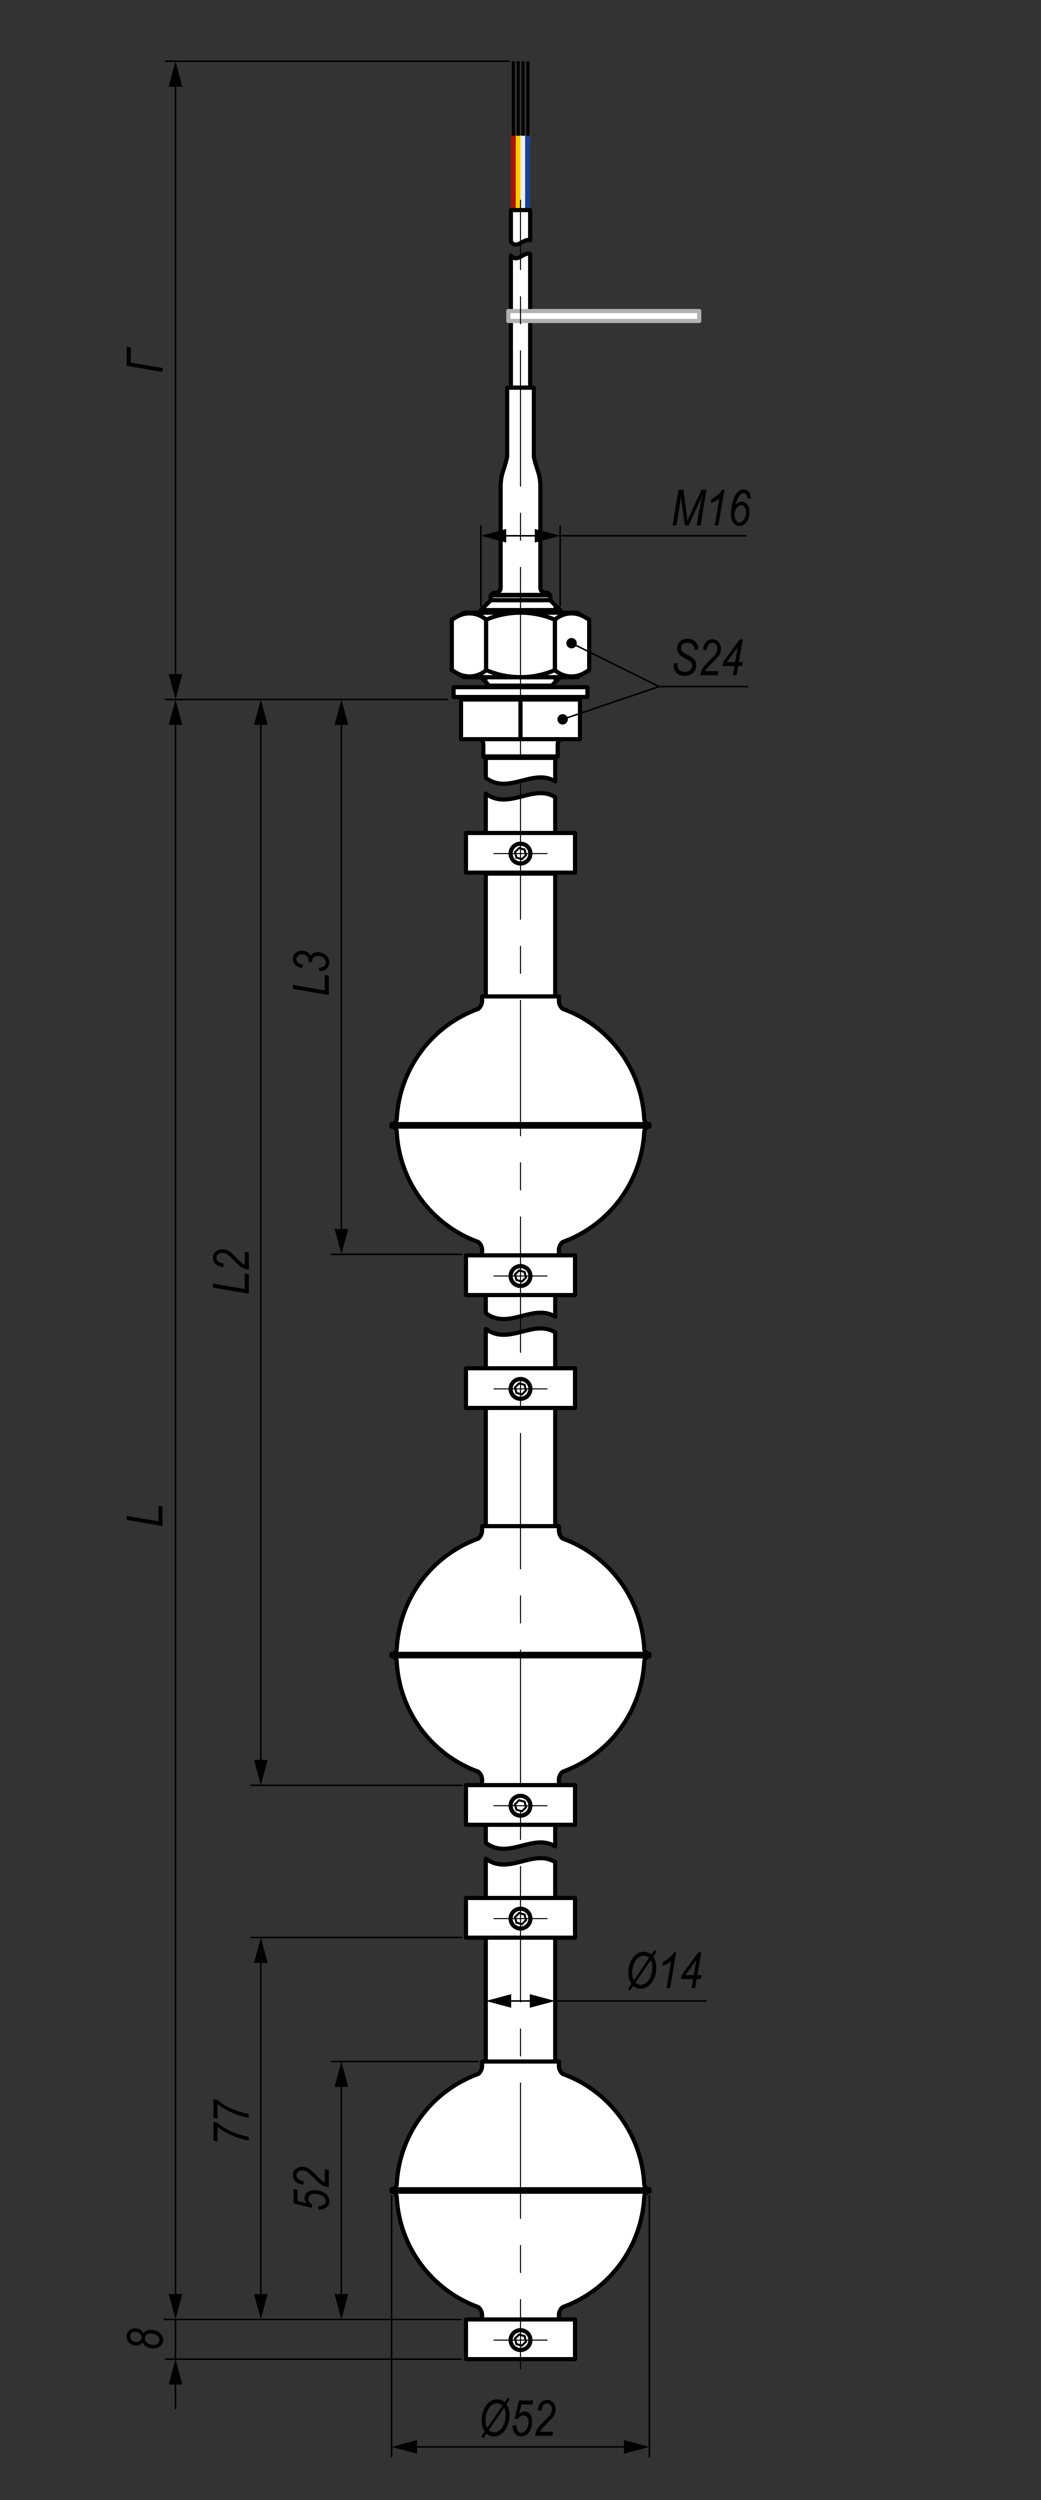 <?xml version="1.0" encoding="utf-8"?>
<!-- Generator: Adobe Illustrator 29.4.0, SVG Export Plug-In . SVG Version: 9.03 Build 0)  -->
<svg version="1.1" id="Layer_1" xmlns="http://www.w3.org/2000/svg" xmlns:xlink="http://www.w3.org/1999/xlink" x="0px" y="0px"
	 width="500px" height="1200px" viewBox="0 0 500 1200" enable-background="new 0 0 500 1200" xml:space="preserve">
<rect x="0" y="0" width="500" height="1200" fill="#333333" stroke="none"/>
<g id="LINE_00000130609115987651240420000011513763401620691891_">
	<rect x="245.38" y="65.12" fill="#AE0F0A" width="2.32" height="35.72"/>
</g>
<g id="LINE_00000111872295975815015260000001065667410936059545_">
	<rect x="247.7" y="65.12" fill="#FFCC00" width="2.32" height="35.72"/>
</g>
<g id="LINE_00000054248357892540683410000001180893473484165534_">
	<rect x="252.2" y="65.12" fill="#164194" width="2.43" height="35.72"/>
</g>
<g id="LINE_00000080918386052290522690000016728896044688912276_">
	<rect x="250" y="65.12" fill="#EDEDED" width="2.23" height="35.72"/>
</g>
<line fill="none" stroke="#000000" stroke-width="1.5" x1="253.56" y1="65.12" x2="253.56" y2="29.4"/>
<line fill="none" stroke="#000000" stroke-width="1.5" x1="251.22" y1="65.12" x2="251.22" y2="29.4"/>
<line fill="none" stroke="#000000" stroke-width="1.5" x1="248.89" y1="65.12" x2="248.89" y2="29.4"/>
<line fill="none" stroke="#000000" stroke-width="1.5" x1="246.56" y1="65.12" x2="246.56" y2="29.4"/>
<g id="LWPOLYLINE_00000110453945323621722850000000056659218383815813_">
	
		<path fill="#FFFFFF" stroke="#000000" stroke-width="2" stroke-linecap="round" stroke-linejoin="round" stroke-miterlimit="10" d="
		M254.64,121.88v64.21h-9.26v-63.47C248.56,126.43,251.29,120.82,254.64,121.88z"/>
</g>
<g id="LWPOLYLINE_00000154415735618719289050000000984435314435911841_">
	
		<path fill="#FFFFFF" stroke="#000000" stroke-width="2" stroke-linecap="round" stroke-linejoin="round" stroke-miterlimit="10" d="
		M245.38,116.05v-15.21h9.26v14.48C251.29,114.25,248.56,119.86,245.38,116.05z"/>
</g>
<g id="LINE_00000097494628792660669790000008581969526822106526_">
	
		<rect x="244.16" y="149.3" fill="#FFFFFF" stroke="#B2B2B2" stroke-width="2" stroke-linecap="round" stroke-linejoin="round" stroke-miterlimit="10" width="91.68" height="4.76"/>
</g>
<g id="LINE_00000168079997770547440060000011314777654241163923_">
	
		<rect x="233.33" y="928.81" fill="#FFFFFF" stroke="#000000" stroke-width="2" stroke-linecap="round" stroke-linejoin="round" stroke-miterlimit="10" width="33.34" height="200.01"/>
</g>
<g id="LINE_00000150798107801142260140000004667754938834100923_">
	
		<path fill="#FFFFFF" stroke="#000000" stroke-width="2" stroke-linecap="round" stroke-linejoin="round" stroke-miterlimit="10" d="
		M268.45,1113.34v-2.37c0.1-1.38,0.75-2.66,1.8-3.55c22.55-8.16,38-29.06,39.2-53.01c0.07-1.31,1.14-2.35,2.45-2.38v-1.19
		c-1.32-0.03-2.39-1.07-2.46-2.38c-1.2-23.94-16.65-44.83-39.19-52.98c-1.05-0.9-1.7-2.17-1.8-3.55v-2.4H250h-18.45v2.4
		c-0.1,1.38-0.75,2.66-1.8,3.55c-22.54,8.16-37.99,29.04-39.19,52.98c-0.07,1.31-1.14,2.35-2.46,2.38v1.19
		c1.32,0.03,2.39,1.07,2.45,2.38c1.19,23.95,16.64,44.85,39.2,53.01c1.05,0.9,1.7,2.17,1.8,3.55v2.37"/>
</g>
<rect x="223.81" y="1113.34" fill-rule="evenodd" clip-rule="evenodd" fill="#FFFFFF" width="52.38" height="19.05"/>
<g id="LINE_00000102520737702206370180000009534432688141679803_">
	
		<rect x="233.33" y="673.61" fill="#FFFFFF" stroke="#000000" stroke-width="2" stroke-linecap="round" stroke-linejoin="round" stroke-miterlimit="10" width="33.34" height="59.53"/>
</g>
<g id="SPLINE_00000183942987980654565590000011053590643575188614_">
	
		<path fill="#FFFFFF" stroke="#000000" stroke-width="2" stroke-linecap="round" stroke-linejoin="round" stroke-miterlimit="10" d="
		M233.33,910.95v-18.81c11.02,8.28,22.73-4.89,33.34,1.69v17.12"/>
</g>
<g id="LINE_00000054981813207273329520000015737640175646615171_">
	
		<path fill="#FFFFFF" stroke="#000000" stroke-width="2" stroke-linecap="round" stroke-linejoin="round" stroke-miterlimit="10" d="
		M266.67,876v10.27c-10.6-6.58-22.31,6.59-33.34-1.69V876"/>
</g>
<g id="LINE_00000087410843499376058750000009840411830886500793_">
	
		<line fill="none" stroke="#3C73B9" stroke-width="1.429" stroke-linecap="round" stroke-linejoin="round" stroke-miterlimit="10" x1="236.9" y1="284.56" x2="238.09" y2="284.56"/>
</g>
<g id="LINE_00000023269254753755059730000007114407221096485296_">
	
		<line fill="none" stroke="#7D827E" stroke-width="0.75" stroke-linecap="round" stroke-linejoin="round" stroke-miterlimit="10" x1="239.48" y1="312.03" x2="239.48" y2="295.76"/>
</g>
<g id="LINE_00000005252298656215267810000009823279728777320601_">
	
		<rect x="235.71" y="285.74" fill="#FFFFFF" stroke="#000000" stroke-width="2" stroke-linecap="round" stroke-linejoin="round" stroke-miterlimit="10" width="28.57" height="2.38"/>
</g>
<g id="LINE_00000175301545013904966940000008217948272364770204_">
	
		<line fill="none" stroke="#7D827E" stroke-width="0.75" stroke-linecap="round" stroke-linejoin="round" stroke-miterlimit="10" x1="260.52" y1="312.03" x2="260.52" y2="295.76"/>
</g>
<g id="LINE_00000052821789608204810310000010030772428166460062_">
	
		<path fill="#FFFFFF" stroke="#000000" stroke-width="2" stroke-linecap="round" stroke-linejoin="round" stroke-miterlimit="10" d="
		M237.5,288.12c1.32,0,2.38,1.07,2.38,2.38v4.27c0,0.32-0.13,0.62-0.35,0.84l-1.44,1.44v13.69l2.38,2.38h19.05l2.38-2.38v-13.69
		l-1.44-1.44c-0.22-0.22-0.35-0.53-0.35-0.84v-4.27c0-1.32,1.07-2.38,2.38-2.38"/>
</g>
<g id="LINE_00000080909221817986256190000004321159231931285657_">
	
		<line fill="none" stroke="#3C73B9" stroke-width="1.429" stroke-linecap="round" stroke-linejoin="round" stroke-miterlimit="10" x1="263.1" y1="284.56" x2="250" y2="284.56"/>
</g>
<g id="LINE_00000059311161974830059190000000000839272652825474_">
	
		<polygon fill="#FFFFFF" stroke="#000000" stroke-width="2" stroke-linecap="round" stroke-linejoin="round" stroke-miterlimit="10" points="
		263.1,284.56 264.29,285.74 235.71,285.74 236.9,284.56 250,284.56 	"/>
</g>
<polygon fill-rule="evenodd" clip-rule="evenodd" fill="#FFFFFF" stroke="#000000" stroke-width="2" stroke-linecap="round" stroke-linejoin="round" stroke-miterlimit="10" points="
	276.19,1132.39 276.19,1113.34 250,1113.34 233.33,1113.34 223.81,1113.34 223.81,1132.39 233.33,1132.39 "/>
<g id="LINE_00000048466909925615474090000016034057411581610392_">
	
		<line fill="#FFFFFF" stroke="#000000" stroke-width="2" stroke-linecap="round" stroke-linejoin="round" stroke-miterlimit="10" x1="188.09" y1="1050.84" x2="311.91" y2="1050.84"/>
</g>
<g id="LINE_00000103251551015598270180000005173550095960249275_">
	
		<line fill="#FFFFFF" stroke="#000000" stroke-width="2" stroke-linecap="round" stroke-linejoin="round" stroke-miterlimit="10" x1="188.09" y1="1052.03" x2="311.91" y2="1052.03"/>
</g>
<g id="LINE_00000013898195554878459050000006716429178936248497_">
	
		<path fill="#FFFFFF" stroke="#000000" stroke-width="2" stroke-linecap="round" stroke-linejoin="round" stroke-miterlimit="10" d="
		M268.45,856.36v-2.37c0.1-1.38,0.75-2.66,1.8-3.55c22.55-8.16,38-29.06,39.2-53.01c0.07-1.31,1.14-2.35,2.45-2.38v-1.19
		c-1.32-0.03-2.39-1.07-2.46-2.38c-1.2-23.94-16.65-44.83-39.19-52.98c-1.05-0.9-1.7-2.17-1.8-3.55v-2.4H250h-18.45v2.4
		c-0.1,1.38-0.75,2.66-1.8,3.55c-22.54,8.16-37.99,29.04-39.19,52.98c-0.07,1.31-1.14,2.35-2.46,2.38v1.19
		c1.32,0.03,2.39,1.07,2.45,2.38c1.19,23.95,16.64,44.85,39.2,53.01c1.05,0.9,1.7,2.17,1.8,3.55v2.37"/>
</g>
<g id="LINE_00000147901012183531895800000012760925984288385180_">
	
		<line fill="#FFFFFF" stroke="#000000" stroke-width="2" stroke-linecap="round" stroke-linejoin="round" stroke-miterlimit="10" x1="188.09" y1="793.85" x2="311.91" y2="793.85"/>
</g>
<g id="LINE_00000160892287114339405830000005875802750427654056_">
	
		<line fill="#FFFFFF" stroke="#000000" stroke-width="2" stroke-linecap="round" stroke-linejoin="round" stroke-miterlimit="10" x1="188.09" y1="795.04" x2="311.91" y2="795.04"/>
</g>
<g id="LINE_00000003795693021741392270000001466240102721395637_">
	
		<rect x="250" y="335.76" fill="#FFFFFF" stroke="#000000" stroke-width="2" stroke-linecap="round" stroke-linejoin="round" stroke-miterlimit="10" width="28.57" height="19.05"/>
</g>
<g id="LINE_00000075884047641351176580000008226355533371513531_">
	
		<line fill="none" stroke="#3C73B9" stroke-width="1.429" stroke-linecap="round" stroke-linejoin="round" stroke-miterlimit="10" x1="264.29" y1="288.12" x2="250" y2="288.12"/>
</g>
<g id="LINE_00000092439618459903041990000003986791330927728293_">
	
		<line fill="none" stroke="#3C73B9" stroke-width="1.429" stroke-linecap="round" stroke-linejoin="round" stroke-miterlimit="10" x1="265.48" y1="329.1" x2="265.48" y2="333.37"/>
</g>
<g id="LINE_00000102542530250751189510000006152128926627898035_">
	
		<line fill="none" stroke="#3C73B9" stroke-width="1.429" stroke-linecap="round" stroke-linejoin="round" stroke-miterlimit="10" x1="234.52" y1="329.1" x2="234.52" y2="333.37"/>
</g>
<g id="ARC_00000060012036801209640270000005710421466943042448_">
	
		<path fill="#FFFFFF" stroke="#000000" stroke-width="2" stroke-linecap="round" stroke-linejoin="round" stroke-miterlimit="10" d="
		M230.95,325.04l3.22,3.22c0.22,0.22,0.35,0.53,0.35,0.84h30.95c0-0.32,0.13-0.62,0.35-0.84l3.22-3.22H230.95z"/>
</g>
<g id="LINE_00000084512381358182023820000012608058491495025833_">
	
		<line fill="#FFFFFF" stroke="#000000" stroke-width="2" stroke-linecap="round" stroke-linejoin="round" stroke-miterlimit="10" x1="233.14" y1="326.83" x2="233.14" y2="291.1"/>
</g>
<g id="LINE_00000098918073247808603590000001122904720083551121_">
	
		<polygon fill="#FFFFFF" stroke="#000000" stroke-width="2" stroke-linecap="round" stroke-linejoin="round" stroke-miterlimit="10" points="
		269.05,292.89 264.29,288.12 235.71,288.12 230.95,292.89 	"/>
</g>
<g id="LINE_00000131336203285044413050000007209207411789362319_">
	
		<line fill="#FFFFFF" stroke="#000000" stroke-width="2" stroke-linecap="round" stroke-linejoin="round" stroke-miterlimit="10" x1="266.86" y1="326.83" x2="266.86" y2="291.1"/>
</g>
<g id="ARC_00000134208135179839410640000014830457978672393918_">
	
		<path fill="#FFFFFF" stroke="#000000" stroke-width="2" stroke-linecap="round" stroke-linejoin="round" stroke-miterlimit="10" d="
		M270.24,354.8c-1.32,0-2.38,1.07-2.38,2.38l0,0v5.95h-35.72v-5.95c0-1.32-1.07-2.38-2.38-2.38H270.24z"/>
</g>
<g id="LINE_00000024689854338776864160000016315966269541991089_">
	
		<rect x="221.43" y="335.76" fill="#FFFFFF" stroke="#000000" stroke-width="2" stroke-linecap="round" stroke-linejoin="round" stroke-miterlimit="10" width="28.57" height="19.05"/>
</g>
<g id="LINE_00000178909879302746801050000015515065737300907199_">
	
		<polygon fill="#FFFFFF" stroke="#000000" stroke-width="2" stroke-linecap="round" stroke-linejoin="round" stroke-miterlimit="10" points="
		266.67,364.33 233.33,364.33 232.14,363.14 267.86,363.14 	"/>
</g>
<g id="LINE_00000178193692399958587370000018026781436837962387_">
	
		<rect x="230.95" y="292.89" fill="#FFFFFF" stroke="#000000" stroke-width="2" stroke-linecap="round" stroke-linejoin="round" stroke-miterlimit="10" width="38.1" height="32.15"/>
</g>
<g id="LINE_00000076591652302217379590000013306368097448411027_">
	
		<line fill="none" stroke="#3C73B9" stroke-width="1.429" stroke-linecap="round" stroke-linejoin="round" stroke-miterlimit="10" x1="282.99" y1="297.46" x2="282.99" y2="321.66"/>
</g>
<g id="LINE_00000103972982497612707770000015393006661157450369_">
	
		<polygon fill="#FFFFFF" stroke="#000000" stroke-width="2" stroke-linecap="round" stroke-linejoin="round" stroke-miterlimit="10" points="
		222.86,325.04 217.01,321.66 217.01,297.46 222.86,294.09 250,294.09 277.14,294.09 282.99,297.46 282.99,321.66 277.14,325.04 
		250,325.04 	"/>
</g>
<g id="LINE_00000083797484827938933040000004931724814419900586_">
	
		<line fill="none" stroke="#3C73B9" stroke-width="1.429" stroke-linecap="round" stroke-linejoin="round" stroke-miterlimit="10" x1="217.01" y1="297.46" x2="217.01" y2="321.66"/>
</g>
<g id="LINE_00000130616767642220221040000014012947225897927325_">
	
		<path fill="#FFFFFF" stroke="#000000" stroke-width="2" stroke-linecap="round" stroke-linejoin="round" stroke-miterlimit="10" d="
		M280.07,323.35c-4.44,2.28-9.82,1.61-13.57-1.69v-24.2c3.75-3.3,9.13-3.96,13.57-1.69l2.92,1.69v24.2L280.07,323.35z"/>
</g>
<g id="LINE_00000048491944293732904960000000722166447548724359_">
	
		<path fill="#FFFFFF" stroke="#000000" stroke-width="2" stroke-linecap="round" stroke-linejoin="round" stroke-miterlimit="10" d="
		M217.01,321.66v-24.2l2.92-1.69c4.44-2.28,9.82-1.61,13.57,1.69v24.2c-3.75,3.3-9.13,3.96-13.57,1.69L217.01,321.66z"/>
</g>
<g id="LINE_00000136371345830896906730000013509628884010535585_">
	
		<path fill="#FFFFFF" stroke="#000000" stroke-width="2" stroke-linecap="round" stroke-linejoin="round" stroke-miterlimit="10" d="
		M266.5,297.46c-5.21-2.23-10.83-3.38-16.5-3.38s-11.28,1.15-16.5,3.38v24.2c5.21,2.23,10.83,3.38,16.5,3.38s11.28-1.15,16.5-3.38
		V297.46z"/>
</g>
<g id="HATCH_00000110429692909514601680000015772130276325831344_">
	<rect x="217.86" y="329.85" fill-rule="evenodd" clip-rule="evenodd" fill="#FFFFFF" width="64.29" height="4.76"/>
</g>
<g id="LINE_00000153666512985613267550000002078424698572005272_">
	
		<path fill="#FFFFFF" stroke="#000000" stroke-width="2" stroke-linecap="round" stroke-linejoin="round" stroke-miterlimit="10" d="
		M261.91,284.56c-1.32,0-2.38-1.07-2.38-2.38v-50.01c-0.35-3.55-0.63-4.4-1.42-6.84c-0.64-1.98-1.61-5.02-1.71-6.33v-32.91h-12.8
		V219c-0.1,1.31-1.07,4.35-1.71,6.33c-0.79,2.44-1.07,3.29-1.42,6.84v50.01v0.01c0,1.32-1.07,2.38-2.39,2.37"/>
</g>
<g id="LINE_00000072983923091831476850000016165196820474395281_">
	
		<line fill="none" stroke="#3C73B9" stroke-width="1.429" stroke-linecap="round" stroke-linejoin="round" stroke-miterlimit="10" x1="223.81" y1="673.61" x2="276.19" y2="673.61"/>
</g>
<g id="LINE_00000035508149535772381280000018440556624558816149_">
	
		<line fill="none" stroke="#3C73B9" stroke-width="1.429" stroke-linecap="round" stroke-linejoin="round" stroke-miterlimit="10" x1="223.81" y1="876" x2="276.19" y2="876"/>
</g>
<g id="DIMENSION_00000118379720868686155450000009490564129231678136_">
	<g id="LINE_00000033346903412848951830000007633238867251262338_">
		<g>
			<g>
				
					<line fill="none" stroke="#000000" stroke-width="0.75" stroke-linecap="round" stroke-linejoin="round" x1="243.3" y1="960.47" x2="256.7" y2="960.47"/>
				<g>
					<polygon points="245.53,963.74 233.33,960.47 245.53,957.2 					"/>
				</g>
				<g>
					<polygon points="254.47,963.74 266.67,960.47 254.47,957.2 					"/>
				</g>
			</g>
		</g>
	</g>
	<g id="LINE_00000067939201533102947930000015598535144245927061_">
		
			<line fill="none" stroke="#000000" stroke-width="0.75" stroke-linecap="round" stroke-linejoin="round" stroke-miterlimit="10" x1="233.33" y1="930" x2="233.33" y2="965.23"/>
	</g>
	<g id="LINE_00000060747447512997276430000016190954646694561970_">
		
			<line fill="none" stroke="#000000" stroke-width="0.75" stroke-linecap="round" stroke-linejoin="round" stroke-miterlimit="10" x1="266.67" y1="930" x2="266.67" y2="965.23"/>
	</g>
	<g id="LINE_00000080189601711747730190000000445245848214807456_">
		
			<line fill="none" stroke="#000000" stroke-width="0.75" stroke-linecap="round" stroke-linejoin="round" stroke-miterlimit="10" x1="266.67" y1="960.47" x2="339" y2="960.47"/>
	</g>
</g>
<g id="DIMENSION_00000165209357525935130350000005166017056033468290_">
	<g id="LINE_00000049935298866728285910000015258863954641803147_">
		<g>
			<g>
				
					<line fill="none" stroke="#000000" stroke-width="0.75" stroke-linecap="round" stroke-linejoin="round" x1="198.06" y1="1174.52" x2="301.94" y2="1174.52"/>
				<g>
					<polygon points="200.29,1177.78 188.09,1174.52 200.29,1171.25 					"/>
				</g>
				<g>
					<polygon points="299.71,1177.78 311.91,1174.52 299.71,1171.25 					"/>
				</g>
			</g>
		</g>
	</g>
	<g id="LINE_00000119822007505027391230000018356362418209240476_">
		
			<line fill="none" stroke="#000000" stroke-width="0.75" stroke-linecap="round" stroke-linejoin="round" stroke-miterlimit="10" x1="188.09" y1="1054.03" x2="188.09" y2="1179.28"/>
	</g>
	<g id="LINE_00000132079922703296020710000015319571906937904284_">
		
			<line fill="none" stroke="#000000" stroke-width="0.75" stroke-linecap="round" stroke-linejoin="round" stroke-miterlimit="10" x1="311.91" y1="1054.03" x2="311.91" y2="1179.28"/>
	</g>
</g>
<g id="DIMENSION_00000074412484403782634960000000759714265765620916_">
	<g id="LINE_00000103256898422085176630000016802937214541149064_">
		<g>
			<g>
				
					<line fill="none" stroke="#000000" stroke-width="0.75" stroke-linecap="round" stroke-linejoin="round" x1="125.28" y1="939.97" x2="125.28" y2="1103.38"/>
				<g>
					<polygon points="122.01,942.19 125.28,930 128.55,942.19 					"/>
				</g>
				<g>
					<polygon points="122.01,1101.15 125.28,1113.34 128.55,1101.15 					"/>
				</g>
			</g>
		</g>
	</g>
	<g id="LINE_00000110435853822649366910000010116720863972739223_">
		
			<line fill="none" stroke="#000000" stroke-width="0.75" stroke-linecap="round" stroke-linejoin="round" stroke-miterlimit="10" x1="221.81" y1="930" x2="120.52" y2="930"/>
	</g>
	<g id="LINE_00000029753847563644106600000018076092839473363605_">
		
			<line fill="none" stroke="#000000" stroke-width="0.75" stroke-linecap="round" stroke-linejoin="round" stroke-miterlimit="10" x1="221.5" y1="1113.34" x2="78.83" y2="1113.34"/>
	</g>
</g>
<g id="DIMENSION_00000019675283023106698860000007310042987155533478_">
	<g id="LINE_00000106856479435637992060000011634838710641659026_">
		<g>
			<g>
				
					<line fill="none" stroke="#000000" stroke-width="0.75" stroke-linecap="round" stroke-linejoin="round" x1="84.29" y1="1142.36" x2="84.29" y2="1156.06"/>
				<g>
					<polygon points="81.02,1144.59 84.29,1132.39 87.56,1144.59 					"/>
				</g>
			</g>
		</g>
	</g>
	<g id="LINE_00000155124185761635957190000000392351825071200656_">
		
			<line fill="none" stroke="#000000" stroke-width="0.75" stroke-linecap="round" stroke-linejoin="round" stroke-miterlimit="10" x1="84.29" y1="1113.34" x2="84.29" y2="1132.39"/>
	</g>
	<g id="LINE_00000159435315685863947190000004039647615164422053_">
		
			<line fill="none" stroke="#000000" stroke-width="0.75" stroke-linecap="round" stroke-linejoin="round" stroke-miterlimit="10" x1="221.5" y1="1132.39" x2="79.53" y2="1132.39"/>
	</g>
</g>
<g id="DIMENSION_00000011006849086544241570000014080166308242443148_">
	<g id="LINE_00000170249594447270081550000011719508651732653194_">
		<g>
			<g>
				
					<line fill="none" stroke="#000000" stroke-width="0.75" stroke-linecap="round" stroke-linejoin="round" x1="84.29" y1="345.72" x2="84.29" y2="1103.38"/>
				<g>
					<polygon points="81.02,347.95 84.29,335.76 87.56,347.95 					"/>
				</g>
				<g>
					<polygon points="81.02,1101.15 84.29,1113.34 87.56,1101.15 					"/>
				</g>
			</g>
		</g>
	</g>
</g>
<g id="LINE_00000085249751642897769680000013035449532040557198_">
	<g>
		<g>
			
				<line fill="none" stroke="#000000" stroke-width="0.75" stroke-linecap="round" stroke-linejoin="round" x1="316.55" y1="329.55" x2="270.24" y2="345.28"/>
			<g>
				<path d="M269.437,342.913c-1.305,0.443-2.007,1.86-1.564,3.17s1.86,2.007,3.17,1.564c1.305-0.443,2.007-1.86,1.564-3.17
					C272.159,343.173,270.742,342.47,269.437,342.913z"/>
			</g>
		</g>
	</g>
</g>
<g id="LINE_00000083075934562335982200000002947497804933120143_">
	<g>
		<g>
			
				<line fill="none" stroke="#000000" stroke-width="0.75" stroke-linecap="round" stroke-linejoin="round" x1="316.55" y1="329.55" x2="274.52" y2="308.73"/>
			<g>
				<path d="M275.631,306.491c-1.235-0.614-2.735-0.106-3.35,1.128c-0.614,1.235-0.106,2.735,1.128,3.35
					c1.235,0.614,2.735,0.106,3.35-1.128C277.373,308.6,276.865,307.105,275.631,306.491z"/>
			</g>
		</g>
	</g>
</g>
<g id="LINE_00000123400178049919232140000017925913364498587065_">
	
		<line fill="none" stroke="#000000" stroke-width="0.75" stroke-linecap="round" stroke-linejoin="round" stroke-miterlimit="10" x1="316.55" y1="329.55" x2="359.14" y2="329.55"/>
</g>
<g id="DIMENSION_00000088120647931683669540000001285126468176884359_">
	<g id="LINE_00000052817062698624827850000015642992557397202337_">
		<g>
			<g>
				
					<line fill="none" stroke="#000000" stroke-width="0.75" stroke-linecap="round" stroke-linejoin="round" x1="240.92" y1="257.17" x2="259.08" y2="257.17"/>
				<g>
					<polygon points="243.15,260.44 230.95,257.17 243.15,253.9 					"/>
				</g>
				<g>
					<polygon points="256.85,260.44 269.05,257.17 256.85,253.9 					"/>
				</g>
			</g>
		</g>
	</g>
	<g id="LINE_00000101098142014308876470000017473150632430617738_">
		
			<line fill="none" stroke="#000000" stroke-width="0.75" stroke-linecap="round" stroke-linejoin="round" stroke-miterlimit="10" x1="269.05" y1="257.17" x2="316.67" y2="257.17"/>
	</g>
	<g id="LINE_00000028298381548321494490000011573795650655549875_">
		
			<line fill="none" stroke="#000000" stroke-width="0.75" stroke-linecap="round" stroke-linejoin="round" stroke-miterlimit="10" x1="230.95" y1="290.89" x2="230.95" y2="252.41"/>
	</g>
	<g id="LINE_00000134243044904758216090000015903680633080161698_">
		
			<line fill="none" stroke="#000000" stroke-width="0.75" stroke-linecap="round" stroke-linejoin="round" stroke-miterlimit="10" x1="269.05" y1="290.89" x2="269.05" y2="252.41"/>
	</g>
	<g id="LINE_00000147908908093682603270000013146644661500295810_">
		
			<line fill="none" stroke="#000000" stroke-width="0.75" stroke-linecap="round" stroke-linejoin="round" stroke-miterlimit="10" x1="316.67" y1="257.17" x2="358.32" y2="257.17"/>
	</g>
</g>
<g id="DIMENSION_00000030453518384391866270000000892838101444086427_">
	<g id="LINE_00000096760554004214133580000013679524828064196523_">
		<g>
			<g>
				
					<line fill="none" stroke="#000000" stroke-width="0.75" stroke-linecap="round" stroke-linejoin="round" x1="84.29" y1="39.37" x2="84.29" y2="325.79"/>
				<g>
					<polygon points="81.02,41.6 84.29,29.4 87.56,41.6 					"/>
				</g>
				<g>
					<polygon points="81.02,323.56 84.29,335.76 87.56,323.56 					"/>
				</g>
			</g>
		</g>
	</g>
	<g id="LINE_00000026135232725061082170000009223870778668216996_">
		
			<line fill="none" stroke="#000000" stroke-width="0.75" stroke-linecap="round" stroke-linejoin="round" stroke-miterlimit="10" x1="244.33" y1="29.4" x2="79.53" y2="29.4"/>
	</g>
	<g id="LINE_00000081632021921383333460000005388935659000774054_">
		
			<line fill="none" stroke="#000000" stroke-width="0.75" stroke-linecap="round" stroke-linejoin="round" stroke-miterlimit="10" x1="214.86" y1="335.76" x2="79.53" y2="335.76"/>
	</g>
</g>
<g id="DIMENSION_00000168110851648925305150000000886830345618400643_">
	<g id="LINE_00000057108803445391032200000008506161178945755016_">
		<g>
			<g>
				
					<line fill="none" stroke="#000000" stroke-width="0.75" stroke-linecap="round" stroke-linejoin="round" x1="125.28" y1="345.72" x2="125.28" y2="846.98"/>
				<g>
					<polygon points="122.01,347.95 125.28,335.76 128.55,347.95 					"/>
				</g>
				<g>
					<polygon points="122.01,844.76 125.28,856.95 128.55,844.76 					"/>
				</g>
			</g>
		</g>
	</g>
	<g id="LINE_00000075145972824235015670000004424443339976406667_">
		
			<line fill="none" stroke="#000000" stroke-width="0.75" stroke-linecap="round" stroke-linejoin="round" stroke-miterlimit="10" x1="221.81" y1="856.95" x2="120.52" y2="856.95"/>
	</g>
</g>
<g id="DIMENSION_00000049936075958806223320000009133828739078243727_">
	<g id="LINE_00000026847506315541501240000005033305557486159253_">
		<g>
			<g>
				
					<line fill="none" stroke="#000000" stroke-width="0.75" stroke-linecap="round" stroke-linejoin="round" x1="163.98" y1="345.72" x2="163.98" y2="592.12"/>
				<g>
					<polygon points="160.71,347.95 163.98,335.76 167.25,347.95 					"/>
				</g>
				<g>
					<polygon points="160.71,589.89 163.98,602.09 167.25,589.89 					"/>
				</g>
			</g>
		</g>
	</g>
	<g id="LINE_00000073693966923022512480000005780879296070929293_">
		
			<line fill="none" stroke="#000000" stroke-width="0.75" stroke-linecap="round" stroke-linejoin="round" stroke-miterlimit="10" x1="221.81" y1="602.09" x2="159.22" y2="602.09"/>
	</g>
</g>
<g id="DIMENSION_00000101071093728929233440000007392062311669121690_">
	<g id="LINE_00000150099457937437821200000012211234244476282557_">
		<g>
			<g>
				
					<line fill="none" stroke="#000000" stroke-width="0.75" stroke-linecap="round" stroke-linejoin="round" x1="163.98" y1="999.49" x2="163.98" y2="1103.38"/>
				<g>
					<polygon points="160.71,1001.72 163.98,989.53 167.25,1001.72 					"/>
				</g>
				<g>
					<polygon points="160.71,1101.15 163.98,1113.34 167.25,1101.15 					"/>
				</g>
			</g>
		</g>
	</g>
	<g id="LINE_00000042003063015067864440000012376411133216752566_">
		
			<line fill="none" stroke="#000000" stroke-width="0.75" stroke-linecap="round" stroke-linejoin="round" stroke-miterlimit="10" x1="229.55" y1="989.53" x2="159.22" y2="989.53"/>
	</g>
</g>
<g>
	<g id="ARC_00000098205244984070038290000008215498073174736797_">
		<path fill="#FFFFFF" stroke="#000000" stroke-miterlimit="10" d="M253.63,1124.57c0.73-2-0.3-4.22-2.31-4.95
			c-2-0.73-4.22,0.3-4.95,2.31s0.3,4.22,2.31,4.95"/>
	</g>
	<g id="CIRCLE_00000161631712264296185570000010137707437717738149_">
		
			<circle fill="#FFFFFF" stroke="#000000" stroke-width="2" stroke-linecap="round" stroke-linejoin="round" stroke-miterlimit="10" cx="250" cy="1123.25" r="4.76"/>
	</g>
	<g id="LINE_00000031169866907685126540000015732402448912457663_">
		<polygon fill="#FFFFFF" stroke="#000000" stroke-miterlimit="10" points="248.05,1125.19 247.35,1122.53 249.3,1120.59 
			251.95,1121.31 252.65,1123.97 250.7,1125.91 		"/>
	</g>
</g>
<line fill="none" stroke="#000000" stroke-width="0.5" stroke-linecap="round" stroke-linejoin="round" stroke-miterlimit="500" stroke-dasharray="66.673,13.335,13.335,13.335" x1="262.76" y1="1123.25" x2="237.24" y2="1123.25"/>
<g>
	<rect x="223.81" y="911.03" fill-rule="evenodd" clip-rule="evenodd" fill="#FFFFFF" width="52.38" height="19.05"/>
	
		<polygon fill-rule="evenodd" clip-rule="evenodd" fill="#FFFFFF" stroke="#000000" stroke-width="2" stroke-linecap="round" stroke-linejoin="round" stroke-miterlimit="10" points="
		276.19,930.08 276.19,911.03 250,911.03 233.33,911.03 223.81,911.03 223.81,930.08 233.33,930.08 	"/>
	<g>
		<g id="ARC_00000173143135313854979460000012123388964233610929_">
			<path fill="#FFFFFF" stroke="#000000" stroke-miterlimit="10" d="M253.63,922.26c0.73-2-0.3-4.22-2.31-4.95
				c-2-0.73-4.22,0.3-4.95,2.31s0.3,4.22,2.31,4.95"/>
		</g>
		<g id="CIRCLE_00000120543808399218014290000008709841205451712424_">
			
				<circle fill="#FFFFFF" stroke="#000000" stroke-width="2" stroke-linecap="round" stroke-linejoin="round" stroke-miterlimit="10" cx="250" cy="920.94" r="4.76"/>
		</g>
		<g id="LINE_00000098217425602389262940000015702584643269393069_">
			<polygon fill="#FFFFFF" stroke="#000000" stroke-miterlimit="10" points="248.05,922.88 247.35,920.22 249.3,918.28 251.95,919 
				252.65,921.66 250.7,923.6 			"/>
		</g>
	</g>
	
		<line fill="none" stroke="#000000" stroke-width="0.5" stroke-linecap="round" stroke-linejoin="round" stroke-miterlimit="500" stroke-dasharray="66.673,13.335,13.335,13.335" x1="262.76" y1="920.94" x2="237.24" y2="920.94"/>
</g>
<g>
	<rect x="223.81" y="856.85" fill-rule="evenodd" clip-rule="evenodd" fill="#FFFFFF" width="52.38" height="19.05"/>
	
		<polygon fill-rule="evenodd" clip-rule="evenodd" fill="#FFFFFF" stroke="#000000" stroke-width="2" stroke-linecap="round" stroke-linejoin="round" stroke-miterlimit="10" points="
		276.19,875.9 276.19,856.85 250,856.85 233.33,856.85 223.81,856.85 223.81,875.9 233.33,875.9 	"/>
	<g>
		<g id="ARC_00000052080617002955419390000010244180283867054213_">
			<path fill="#FFFFFF" stroke="#000000" stroke-miterlimit="10" d="M253.63,868.07c0.73-2-0.3-4.22-2.31-4.95
				c-2-0.73-4.22,0.3-4.95,2.31c-0.73,2,0.3,4.22,2.31,4.95"/>
		</g>
		<g id="CIRCLE_00000150092742813798577580000009346764654451158459_">
			
				<circle fill="#FFFFFF" stroke="#000000" stroke-width="2" stroke-linecap="round" stroke-linejoin="round" stroke-miterlimit="10" cx="250" cy="866.75" r="4.76"/>
		</g>
		<g id="LINE_00000048480431456042957290000016425023931537663380_">
			<polygon fill="#FFFFFF" stroke="#000000" stroke-miterlimit="10" points="248.05,868.69 247.35,866.04 249.3,864.1 
				251.95,864.82 252.65,867.47 250.7,869.41 			"/>
		</g>
	</g>
	
		<line fill="none" stroke="#000000" stroke-width="0.5" stroke-linecap="round" stroke-linejoin="round" stroke-miterlimit="500" stroke-dasharray="66.673,13.335,13.335,13.335" x1="262.76" y1="866.75" x2="237.24" y2="866.75"/>
</g>
<g id="LINE_00000122719529639155541530000013390822455849685912_">
	
		<rect x="233.33" y="419.34" fill="#FFFFFF" stroke="#000000" stroke-width="2" stroke-linecap="round" stroke-linejoin="round" stroke-miterlimit="10" width="33.34" height="59.53"/>
</g>
<g id="SPLINE_00000104682663108025018150000001914037127735132553_">
	
		<path fill="#FFFFFF" stroke="#000000" stroke-width="2" stroke-linecap="round" stroke-linejoin="round" stroke-miterlimit="10" d="
		M233.33,656.68v-18.81c11.02,8.28,22.73-4.89,33.34,1.69v17.12"/>
</g>
<g id="LINE_00000038379632968929912110000003017454065009803679_">
	
		<path fill="#FFFFFF" stroke="#000000" stroke-width="2" stroke-linecap="round" stroke-linejoin="round" stroke-miterlimit="10" d="
		M266.67,621.73V632c-10.6-6.58-22.31,6.59-33.34-1.69v-8.58"/>
</g>
<g id="LINE_00000023260891767419105180000012650869491702666687_">
	
		<path fill="#FFFFFF" stroke="#000000" stroke-width="2" stroke-linecap="round" stroke-linejoin="round" stroke-miterlimit="10" d="
		M268.45,602.09v-2.37c0.1-1.38,0.75-2.66,1.8-3.55c22.55-8.16,38-29.06,39.2-53.01c0.07-1.31,1.14-2.35,2.45-2.38v-1.19
		c-1.32-0.03-2.39-1.07-2.46-2.38c-1.2-23.94-16.65-44.83-39.19-52.98c-1.05-0.9-1.7-2.17-1.8-3.55v-2.4H250h-18.45v2.4
		c-0.1,1.38-0.75,2.66-1.8,3.55c-22.54,8.16-37.99,29.04-39.19,52.98c-0.07,1.31-1.14,2.35-2.46,2.38v1.19
		c1.32,0.03,2.39,1.07,2.45,2.38c1.19,23.95,16.64,44.85,39.2,53.01c1.05,0.9,1.7,2.17,1.8,3.55v2.37"/>
</g>
<g id="LINE_00000168118577613638021220000010910498297603814544_">
	
		<line fill="#FFFFFF" stroke="#000000" stroke-width="2" stroke-linecap="round" stroke-linejoin="round" stroke-miterlimit="10" x1="188.09" y1="539.58" x2="311.91" y2="539.58"/>
</g>
<g id="LINE_00000119833147487996393460000006635398780965420705_">
	
		<line fill="#FFFFFF" stroke="#000000" stroke-width="2" stroke-linecap="round" stroke-linejoin="round" stroke-miterlimit="10" x1="188.09" y1="540.77" x2="311.91" y2="540.77"/>
</g>
<g id="LINE_00000139973976619652526320000014221253950523975866_">
	
		<line fill="none" stroke="#3C73B9" stroke-width="1.429" stroke-linecap="round" stroke-linejoin="round" stroke-miterlimit="10" x1="223.81" y1="621.73" x2="276.19" y2="621.73"/>
</g>
<g>
	<rect x="223.81" y="656.77" fill-rule="evenodd" clip-rule="evenodd" fill="#FFFFFF" width="52.38" height="19.05"/>
	
		<polygon fill-rule="evenodd" clip-rule="evenodd" fill="#FFFFFF" stroke="#000000" stroke-width="2" stroke-linecap="round" stroke-linejoin="round" stroke-miterlimit="10" points="
		276.19,675.81 276.19,656.77 250,656.77 233.33,656.77 223.81,656.77 223.81,675.81 233.33,675.81 	"/>
	<g>
		<g id="ARC_00000144323509660764521900000013244534419707209140_">
			<path fill="#FFFFFF" stroke="#000000" stroke-miterlimit="10" d="M253.63,667.99c0.73-2-0.3-4.22-2.31-4.95
				c-2-0.73-4.22,0.3-4.95,2.31c-0.73,2,0.3,4.22,2.31,4.95"/>
		</g>
		<g id="CIRCLE_00000155865076146422995870000004344116377812964015_">
			
				<circle fill="#FFFFFF" stroke="#000000" stroke-width="2" stroke-linecap="round" stroke-linejoin="round" stroke-miterlimit="10" cx="250" cy="666.67" r="4.76"/>
		</g>
		<g id="LINE_00000179623129135429344540000014806186097572428679_">
			<polygon fill="#FFFFFF" stroke="#000000" stroke-miterlimit="10" points="248.05,668.61 247.35,665.95 249.3,664.02 
				251.95,664.73 252.65,667.39 250.7,669.33 			"/>
		</g>
	</g>
	
		<line fill="none" stroke="#000000" stroke-width="0.5" stroke-linecap="round" stroke-linejoin="round" stroke-miterlimit="500" stroke-dasharray="66.673,13.335,13.335,13.335" x1="262.76" y1="666.67" x2="237.24" y2="666.67"/>
</g>
<g id="SPLINE_00000147901867362205246270000006273176396691533739_">
	
		<path fill="#FFFFFF" stroke="#000000" stroke-width="2" stroke-linecap="round" stroke-linejoin="round" stroke-miterlimit="10" d="
		M233.33,399.74v-18.81c11.02,8.28,22.73-4.89,33.34,1.69v17.12"/>
</g>
<g id="LINE_00000127750049053949333100000003963755374603454336_">
	
		<path fill="#FFFFFF" stroke="#000000" stroke-width="2" stroke-linecap="round" stroke-linejoin="round" stroke-miterlimit="10" d="
		M266.67,364.79v10.27c-10.6-6.58-22.31,6.59-33.34-1.69v-8.58"/>
</g>
<g>
	<rect x="223.81" y="399.83" fill-rule="evenodd" clip-rule="evenodd" fill="#FFFFFF" width="52.38" height="19.05"/>
	
		<polygon fill-rule="evenodd" clip-rule="evenodd" fill="#FFFFFF" stroke="#000000" stroke-width="2" stroke-linecap="round" stroke-linejoin="round" stroke-miterlimit="10" points="
		276.19,418.87 276.19,399.83 250,399.83 233.33,399.83 223.81,399.83 223.81,418.87 233.33,418.87 	"/>
	<g>
		<g id="ARC_00000132049985642570178540000017711506063963986060_">
			<path fill="#FFFFFF" stroke="#000000" stroke-miterlimit="10" d="M253.63,411.05c0.73-2-0.3-4.22-2.31-4.95
				c-2-0.73-4.22,0.3-4.95,2.31s0.3,4.22,2.31,4.95"/>
		</g>
		<g id="CIRCLE_00000132774032725931290900000018431498351943749774_">
			
				<circle fill="#FFFFFF" stroke="#000000" stroke-width="2" stroke-linecap="round" stroke-linejoin="round" stroke-miterlimit="10" cx="250" cy="409.73" r="4.76"/>
		</g>
		<g id="LINE_00000100355178598885843670000008348986900186007953_">
			<polygon fill="#FFFFFF" stroke="#000000" stroke-miterlimit="10" points="248.05,411.67 247.35,409.01 249.3,407.08 
				251.95,407.79 252.65,410.45 250.7,412.39 			"/>
		</g>
	</g>
	
		<line fill="none" stroke="#000000" stroke-width="0.5" stroke-linecap="round" stroke-linejoin="round" stroke-miterlimit="500" stroke-dasharray="66.673,13.335,13.335,13.335" x1="262.76" y1="409.73" x2="237.24" y2="409.73"/>
</g>
<g>
	<rect x="223.81" y="602.58" fill-rule="evenodd" clip-rule="evenodd" fill="#FFFFFF" width="52.38" height="19.05"/>
	
		<polygon fill-rule="evenodd" clip-rule="evenodd" fill="#FFFFFF" stroke="#000000" stroke-width="2" stroke-linecap="round" stroke-linejoin="round" stroke-miterlimit="10" points="
		276.19,621.63 276.19,602.58 250,602.58 233.33,602.58 223.81,602.58 223.81,621.63 233.33,621.63 	"/>
	<g>
		<g id="ARC_00000037654701723147874910000014708566719687559090_">
			<path fill="#FFFFFF" stroke="#000000" stroke-miterlimit="10" d="M253.63,613.81c0.73-2-0.3-4.22-2.31-4.95
				c-2-0.73-4.22,0.3-4.95,2.31c-0.73,2,0.3,4.22,2.31,4.95"/>
		</g>
		<g id="CIRCLE_00000016044499612722693510000016375477583112916385_">
			
				<circle fill="#FFFFFF" stroke="#000000" stroke-width="2" stroke-linecap="round" stroke-linejoin="round" stroke-miterlimit="10" cx="250" cy="612.49" r="4.76"/>
		</g>
		<g id="LINE_00000039814588385407798210000003523782314300367548_">
			<polygon fill="#FFFFFF" stroke="#000000" stroke-miterlimit="10" points="248.05,614.42 247.35,611.77 249.3,609.83 
				251.95,610.55 252.65,613.2 250.7,615.14 			"/>
		</g>
	</g>
	
		<line fill="none" stroke="#000000" stroke-width="0.5" stroke-linecap="round" stroke-linejoin="round" stroke-miterlimit="500" stroke-dasharray="66.673,13.335,13.335,13.335" x1="262.76" y1="612.49" x2="237.24" y2="612.49"/>
</g>
<rect x="217.86" y="329.85" fill="#FFFFFF" stroke="#000000" stroke-width="2" stroke-linecap="round" stroke-linejoin="round" stroke-miterlimit="10" width="64.29" height="4.71"/>
<g id="LINE_00000088820930378907339630000017427766228287629731_">
	<g>
		<g>
			
				<line fill="none" stroke="#000000" stroke-width="0.5" stroke-linecap="round" stroke-linejoin="round" x1="250" y1="1137.15" x2="250" y2="1103.82"/>
			
				<line fill="none" stroke="#000000" stroke-width="0.5" stroke-linecap="round" stroke-linejoin="round" stroke-dasharray="12.992,12.992" x1="250" y1="1090.83" x2="250" y2="1071.34"/>
			
				<line fill="none" stroke="#000000" stroke-width="0.5" stroke-linecap="round" stroke-linejoin="round" stroke-dasharray="64.959,12.992,12.992,12.992" x1="250" y1="1064.84" x2="250" y2="135.92"/>
			
				<line fill="none" stroke="#000000" stroke-width="0.5" stroke-linecap="round" stroke-linejoin="round" x1="250" y1="129.42" x2="250" y2="96.09"/>
		</g>
	</g>
</g>
<g>
	<path d="M78.05,732.48l-17.18-2.94v-1.9l15.23,2.62v-7.43l1.95,0.33V732.48z"/>
</g>
<g>
	<path d="M78.05,176.64v1.89l-17.18-2.94v-9.2l1.95,0.33v7.34L78.05,176.64z"/>
</g>
<g>
	<path d="M119.49,620.97l-17.18-2.94v-1.9l15.23,2.62v-7.43l1.95,0.33C119.49,611.65,119.49,620.97,119.49,620.97z"/>
	<path d="M119.49,609.52c-1.47-0.25-2.7-0.7-3.68-1.36c-0.74-0.49-2.07-1.72-3.98-3.67c-1.16-1.19-2.1-2.01-2.82-2.46
		s-1.47-0.67-2.23-0.67c-0.82,0-1.5,0.24-2.03,0.71s-0.8,1.03-0.8,1.67c0,0.66,0.28,1.23,0.83,1.72s1.45,0.84,2.7,1.05l-0.3,1.7
		c-1.58-0.17-2.79-0.67-3.64-1.48s-1.28-1.8-1.28-2.96c0-1.27,0.44-2.28,1.32-3.02s1.98-1.11,3.28-1.11c1.16,0,2.27,0.34,3.31,1.03
		c0.66,0.42,1.94,1.62,3.85,3.59c1.42,1.47,2.6,2.43,3.54,2.87v-6.29l1.95,0.34v8.34H119.49z"/>
</g>
<g>
	<path d="M157.91,477.61l-17.18-2.94v-1.9l15.23,2.62v-7.43l1.95,0.33V477.61z"/>
	<path d="M153.41,466.25l-0.26-1.7c1.22-0.12,2.09-0.41,2.59-0.86s0.76-1.02,0.76-1.71c0-0.82-0.36-1.55-1.09-2.2
		c-0.72-0.64-1.59-0.97-2.58-0.97c-0.9,0-1.61,0.24-2.14,0.73c-0.53,0.48-0.8,1.11-0.8,1.86c0,0.09,0.02,0.28,0.05,0.55l-1.77-0.29
		c0.03-0.16,0.05-0.32,0.05-0.48c0-0.94-0.28-1.69-0.85-2.25s-1.31-0.84-2.22-0.84c-0.81,0-1.48,0.23-2,0.68
		c-0.52,0.46-0.79,0.97-0.79,1.56c0,0.63,0.27,1.19,0.81,1.7s1.33,0.83,2.35,0.97l-0.42,1.7c-1.45-0.29-2.56-0.84-3.31-1.66
		s-1.13-1.75-1.13-2.81c0-1.1,0.41-2.02,1.23-2.77s1.88-1.11,3.2-1.11c0.9,0,1.68,0.19,2.36,0.58s1.23,0.97,1.68,1.75
		c0.4-0.55,0.89-0.96,1.46-1.23s1.23-0.41,1.97-0.41c1.57,0,2.9,0.48,4,1.45c1.09,0.97,1.64,2.09,1.64,3.35
		c0,1.21-0.42,2.22-1.25,3.04S154.94,466.15,153.41,466.25z"/>
</g>
<g>
	<path d="M68.59,1124.3c-0.35,0.52-0.79,0.91-1.3,1.17s-1.12,0.39-1.82,0.39c-1.1,0-2.15-0.37-3.16-1.12s-1.51-1.79-1.51-3.15
		c0-1.17,0.39-2.13,1.16-2.87s1.78-1.11,3.02-1.11c0.87,0,1.63,0.2,2.29,0.59s1.18,0.99,1.57,1.79c0.45-0.59,0.96-1.02,1.53-1.29
		s1.23-0.4,1.99-0.4c1.77,0,3.21,0.48,4.32,1.44s1.67,2.12,1.67,3.47c0,1.14-0.43,2.1-1.29,2.87s-1.99,1.16-3.37,1.16
		c-0.84,0-1.62-0.13-2.37-0.4c-0.74-0.27-1.33-0.61-1.75-1.01S68.81,1124.92,68.59,1124.3z M65.56,1124.15c0.76,0,1.36-0.2,1.8-0.6
		c0.43-0.4,0.65-0.93,0.65-1.58c0-0.76-0.28-1.39-0.85-1.91s-1.3-0.77-2.2-0.77c-0.76,0-1.35,0.2-1.79,0.61s-0.66,0.93-0.66,1.57
		c0,0.48,0.13,0.93,0.38,1.34c0.25,0.41,0.63,0.73,1.12,0.98C64.5,1124.04,65.01,1124.15,65.56,1124.15z M73.84,1125.52
		c0.84,0,1.52-0.23,2.03-0.7s0.77-1.05,0.77-1.77c0-0.89-0.46-1.61-1.39-2.16s-1.9-0.82-2.94-0.82c-0.84,0-1.51,0.22-2,0.66
		s-0.74,0.99-0.74,1.66c0,0.85,0.39,1.59,1.17,2.21C71.52,1125.21,72.56,1125.52,73.84,1125.52z"/>
</g>
<g>
	<path d="M119.49,1027.45c-1.49-0.2-3.23-0.64-5.21-1.31s-3.82-1.47-5.51-2.38s-3.11-1.87-4.28-2.87v7.03l-1.95-0.34v-9l1.95,0.35
		c1.59,1.47,3.58,2.76,5.99,3.85c3.08,1.39,6.08,2.34,9.01,2.86V1027.45z"/>
	<path d="M119.49,1016.5c-1.49-0.2-3.23-0.64-5.21-1.31s-3.82-1.47-5.51-2.38s-3.11-1.87-4.28-2.87v7.03l-1.95-0.34v-9l1.95,0.35
		c1.59,1.47,3.58,2.76,5.99,3.85c3.08,1.39,6.08,2.34,9.01,2.86V1016.5z"/>
</g>
<g>
	<path d="M153,1060.66l-0.21-1.77l0.55,0.02c0.57,0,1.12-0.12,1.64-0.36s0.91-0.54,1.16-0.89s0.37-0.73,0.37-1.13
		c0-0.49-0.21-1.01-0.62-1.54c-0.41-0.54-1.05-1-1.92-1.38s-1.76-0.57-2.69-0.57c-0.99,0-1.77,0.24-2.33,0.71
		c-0.56,0.48-0.84,1.08-0.84,1.8c0,1.01,0.59,1.91,1.78,2.7l-0.13,1.51l-8.79-2.11v-6.88l1.95,0.33v5.35l4.37,1.06
		c-0.7-0.79-1.05-1.63-1.05-2.52c0-1.04,0.42-1.91,1.27-2.62s2.04-1.07,3.59-1.07c2.13,0,3.9,0.57,5.31,1.71
		c1.2,0.98,1.8,2.19,1.8,3.64c0,0.74-0.19,1.41-0.57,2s-0.96,1.07-1.73,1.45s-1.62,0.56-2.54,0.56H153z"/>
	<path d="M157.91,1049.94c-1.47-0.25-2.7-0.7-3.68-1.36c-0.74-0.49-2.07-1.72-3.98-3.67c-1.16-1.19-2.1-2.01-2.82-2.46
		s-1.47-0.67-2.23-0.67c-0.82,0-1.5,0.24-2.03,0.71s-0.8,1.03-0.8,1.67c0,0.66,0.28,1.23,0.83,1.72s1.45,0.84,2.7,1.05l-0.3,1.7
		c-1.58-0.17-2.79-0.67-3.64-1.48s-1.28-1.8-1.28-2.96c0-1.27,0.44-2.28,1.32-3.02s1.97-1.11,3.28-1.11c1.16,0,2.27,0.34,3.31,1.03
		c0.66,0.42,1.94,1.62,3.85,3.59c1.42,1.47,2.6,2.43,3.54,2.87v-6.29l1.95,0.34v8.34H157.91z"/>
</g>
<g>
	<path d="M232.82,1167.12c-0.99-1.44-1.48-3.25-1.48-5.42c0-1.93,0.37-3.69,1.09-5.27c0.73-1.58,1.65-2.77,2.76-3.55
		s2.3-1.17,3.57-1.17c1.44,0,2.66,0.46,3.67,1.37l1.53-2.24l0.86,0.92l-1.56,2.28c0.99,1.38,1.48,3.2,1.48,5.45
		c0,1.9-0.37,3.64-1.12,5.23s-1.68,2.78-2.81,3.57s-2.32,1.19-3.57,1.19c-1.36,0-2.54-0.46-3.56-1.37l-1.55,2.28l-0.91-0.93
		L232.82,1167.12z M233.98,1165.42l7.32-10.7c-0.73-0.75-1.57-1.12-2.52-1.12c-0.9,0-1.77,0.32-2.63,0.96s-1.57,1.61-2.12,2.91
		c-0.56,1.3-0.84,2.76-0.84,4.37C233.19,1163.26,233.45,1164.46,233.98,1165.42z M242.1,1155.75l-7.3,10.72
		c0.78,0.73,1.64,1.1,2.58,1.1c0.86,0,1.7-0.32,2.52-0.95c0.83-0.63,1.52-1.63,2.1-2.98s0.86-2.84,0.86-4.44
		C242.86,1157.89,242.61,1156.74,242.1,1155.75z"/>
	<path d="M246.25,1164.26l1.77-0.21l-0.02,0.55c0,0.57,0.12,1.11,0.36,1.64c0.24,0.52,0.53,0.91,0.89,1.16
		c0.35,0.25,0.73,0.37,1.13,0.37c0.49,0,1.01-0.21,1.54-0.62s1-1.05,1.38-1.92s0.57-1.76,0.57-2.69c0-0.99-0.24-1.77-0.71-2.33
		s-1.08-0.84-1.8-0.84c-1.01,0-1.91,0.59-2.7,1.78l-1.51-0.13l2.11-8.79h6.88l-0.33,1.95h-5.35l-1.06,4.37
		c0.79-0.7,1.63-1.05,2.52-1.05c1.04,0,1.91,0.42,2.62,1.27s1.07,2.04,1.07,3.59c0,2.13-0.57,3.9-1.71,5.31
		c-0.98,1.2-2.19,1.8-3.64,1.8c-0.74,0-1.41-0.19-2-0.57s-1.07-0.96-1.45-1.73s-0.56-1.62-0.56-2.54L246.25,1164.26z"/>
	<path d="M256.97,1169.17c0.25-1.47,0.7-2.7,1.36-3.68c0.49-0.74,1.72-2.07,3.68-3.98c1.19-1.16,2.01-2.1,2.46-2.82
		s0.67-1.47,0.67-2.23c0-0.82-0.24-1.5-0.71-2.03s-1.03-0.8-1.67-0.8c-0.66,0-1.23,0.28-1.72,0.83s-0.84,1.45-1.05,2.7l-1.7-0.3
		c0.17-1.58,0.67-2.79,1.48-3.64s1.8-1.28,2.96-1.28c1.27,0,2.28,0.44,3.02,1.32s1.11,1.98,1.11,3.28c0,1.16-0.34,2.27-1.02,3.31
		c-0.42,0.66-1.62,1.94-3.59,3.85c-1.47,1.42-2.43,2.6-2.87,3.54h6.29l-0.34,1.95h-8.36V1169.17z"/>
</g>
<g>
	<path d="M303.28,952.25c-0.99-1.44-1.48-3.25-1.48-5.42c0-1.93,0.36-3.69,1.09-5.27s1.65-2.77,2.76-3.55
		c1.11-0.78,2.3-1.17,3.57-1.17c1.44,0,2.66,0.46,3.67,1.37l1.53-2.24l0.86,0.92l-1.56,2.28c0.98,1.38,1.48,3.2,1.48,5.45
		c0,1.9-0.37,3.64-1.12,5.23s-1.68,2.78-2.81,3.57s-2.32,1.19-3.57,1.19c-1.36,0-2.54-0.46-3.56-1.37l-1.55,2.28l-0.91-0.93
		L303.28,952.25z M304.44,950.56l7.32-10.7c-0.73-0.75-1.57-1.12-2.52-1.12c-0.9,0-1.77,0.32-2.63,0.96
		c-0.86,0.64-1.57,1.61-2.12,2.91c-0.56,1.3-0.84,2.76-0.84,4.37C303.65,948.4,303.91,949.59,304.44,950.56z M312.56,940.88
		l-7.3,10.72c0.78,0.73,1.64,1.1,2.58,1.1c0.86,0,1.7-0.32,2.52-0.95c0.83-0.63,1.53-1.63,2.1-2.98s0.86-2.84,0.86-4.44
		C313.32,943.03,313.06,941.88,312.56,940.88z"/>
	<path d="M320.14,954.31l2.2-12.97c-0.96,0.92-2.33,1.66-4.1,2.21l0.34-1.92c1.12-0.55,2.24-1.32,3.36-2.33
		c0.85-0.76,1.47-1.5,1.83-2.24h1.01l-2.92,17.25L320.14,954.31L320.14,954.31z"/>
	<path d="M332.15,954.31l0.75-4.38h-5.73l0.36-2.1l7.88-10.7h1.43l-1.88,10.92h1.99l-0.32,1.88h-2l-0.75,4.38H332.15z
		 M333.22,948.05l1.23-7.17l-5.23,7.17H333.22z"/>
</g>
<g>
	<path d="M323.05,252.21l2.85-17.18h2.31l1.5,11.13c0.2,1.48,0.32,2.88,0.38,4.21c0.4-1.16,1.04-2.73,1.95-4.7l4.92-10.64h2.33
		l-2.79,17.18h-1.85l1.4-8.36c0.33-1.94,0.8-4.1,1.4-6.49c-0.4,1.12-0.91,2.32-1.5,3.61l-5.21,11.24h-1.81l-1.49-11.02
		c-0.13-0.97-0.23-2.14-0.29-3.53c-0.14,1.46-0.29,2.66-0.44,3.59l-1.82,10.96L323.05,252.21L323.05,252.21z"/>
	<path d="M343.31,252.21l2.2-12.97c-0.96,0.92-2.33,1.66-4.1,2.21l0.34-1.92c1.12-0.55,2.24-1.32,3.36-2.33
		c0.85-0.76,1.47-1.5,1.83-2.24h1.01l-2.92,17.25H343.31z"/>
	<path d="M353.4,242.25c0.49-0.49,0.98-0.86,1.46-1.11s0.96-0.37,1.42-0.37c1.05,0,1.93,0.44,2.64,1.31s1.07,2.08,1.07,3.63
		c0,2-0.54,3.69-1.62,5.07c-0.9,1.15-1.96,1.72-3.2,1.72c-1.13,0-2.1-0.51-2.89-1.53s-1.2-2.52-1.2-4.49c0-1.77,0.28-3.64,0.83-5.63
		s1.34-3.51,2.36-4.58c0.85-0.88,1.84-1.31,2.96-1.31c0.94,0,1.72,0.36,2.34,1.07s0.97,1.77,1.07,3.16l-1.62,0.19
		c-0.18-1.76-0.82-2.64-1.91-2.64c-0.48,0-0.92,0.18-1.34,0.54c-0.63,0.53-1.14,1.29-1.54,2.27
		C353.82,240.54,353.55,241.44,353.4,242.25z M352.79,247.38c0,0.99,0.25,1.81,0.75,2.46c0.5,0.65,1.05,0.97,1.66,0.97
		c0.7,0,1.36-0.43,1.98-1.29c0.77-1.05,1.15-2.25,1.15-3.62c0-1.04-0.24-1.88-0.71-2.5s-1.04-0.93-1.69-0.93
		c-0.77,0-1.48,0.45-2.14,1.35S352.79,245.91,352.79,247.38z"/>
</g>
<g>
	<path d="M323.49,318.52l1.84-0.21l-0.01,0.58c0,0.77,0.16,1.45,0.47,2.04c0.23,0.45,0.63,0.82,1.19,1.11
		c0.56,0.29,1.23,0.43,2,0.43c1.07,0,1.92-0.28,2.55-0.85c0.62-0.57,0.94-1.27,0.94-2.12c0-0.59-0.18-1.11-0.53-1.55
		c-0.36-0.43-1.22-1-2.57-1.71c-1.05-0.55-1.76-0.97-2.13-1.25c-0.68-0.51-1.18-1.07-1.5-1.68s-0.48-1.31-0.48-2.1
		c0-1.38,0.44-2.48,1.32-3.33s2.08-1.27,3.62-1.27c1.05,0,1.96,0.2,2.71,0.6s1.35,0.98,1.79,1.75s0.66,1.59,0.66,2.46l-0.01,0.36
		l-1.83,0.18l0.01-0.39c0-0.56-0.14-1.07-0.42-1.55c-0.28-0.48-0.67-0.85-1.19-1.11c-0.52-0.26-1.11-0.39-1.78-0.39
		c-0.96,0-1.71,0.24-2.24,0.71c-0.54,0.47-0.8,1.09-0.8,1.86c0,0.7,0.2,1.24,0.6,1.61s1.4,0.99,2.99,1.85
		c1.16,0.63,1.96,1.15,2.38,1.54s0.75,0.87,0.98,1.42c0.23,0.55,0.35,1.17,0.35,1.86c0,1.44-0.5,2.63-1.51,3.59
		s-2.33,1.44-3.97,1.44c-1.77,0-3.11-0.47-4.02-1.41C323.96,322.02,323.5,320.54,323.49,318.52z"/>
	<path d="M336.38,324.08c0.25-1.47,0.7-2.7,1.36-3.68c0.49-0.74,1.72-2.07,3.67-3.98c1.19-1.16,2.01-2.1,2.46-2.82
		c0.45-0.72,0.67-1.47,0.67-2.23c0-0.82-0.24-1.5-0.71-2.03c-0.47-0.54-1.03-0.8-1.67-0.8c-0.65,0-1.23,0.28-1.72,0.83
		s-0.84,1.45-1.05,2.7l-1.7-0.3c0.17-1.58,0.67-2.79,1.48-3.64s1.8-1.28,2.96-1.28c1.27,0,2.28,0.44,3.02,1.32s1.11,1.98,1.11,3.28
		c0,1.16-0.34,2.27-1.02,3.31c-0.42,0.66-1.62,1.94-3.59,3.85c-1.47,1.42-2.43,2.6-2.87,3.54h6.29l-0.34,1.95h-8.35V324.08z"/>
	<path d="M352.05,324.08l0.75-4.38h-5.73l0.36-2.1l7.88-10.7h1.43l-1.88,10.92h1.99l-0.32,1.88h-2l-0.75,4.38H352.05z
		 M353.12,317.82l1.23-7.17l-5.23,7.17H353.12z"/>
</g>
</svg>

